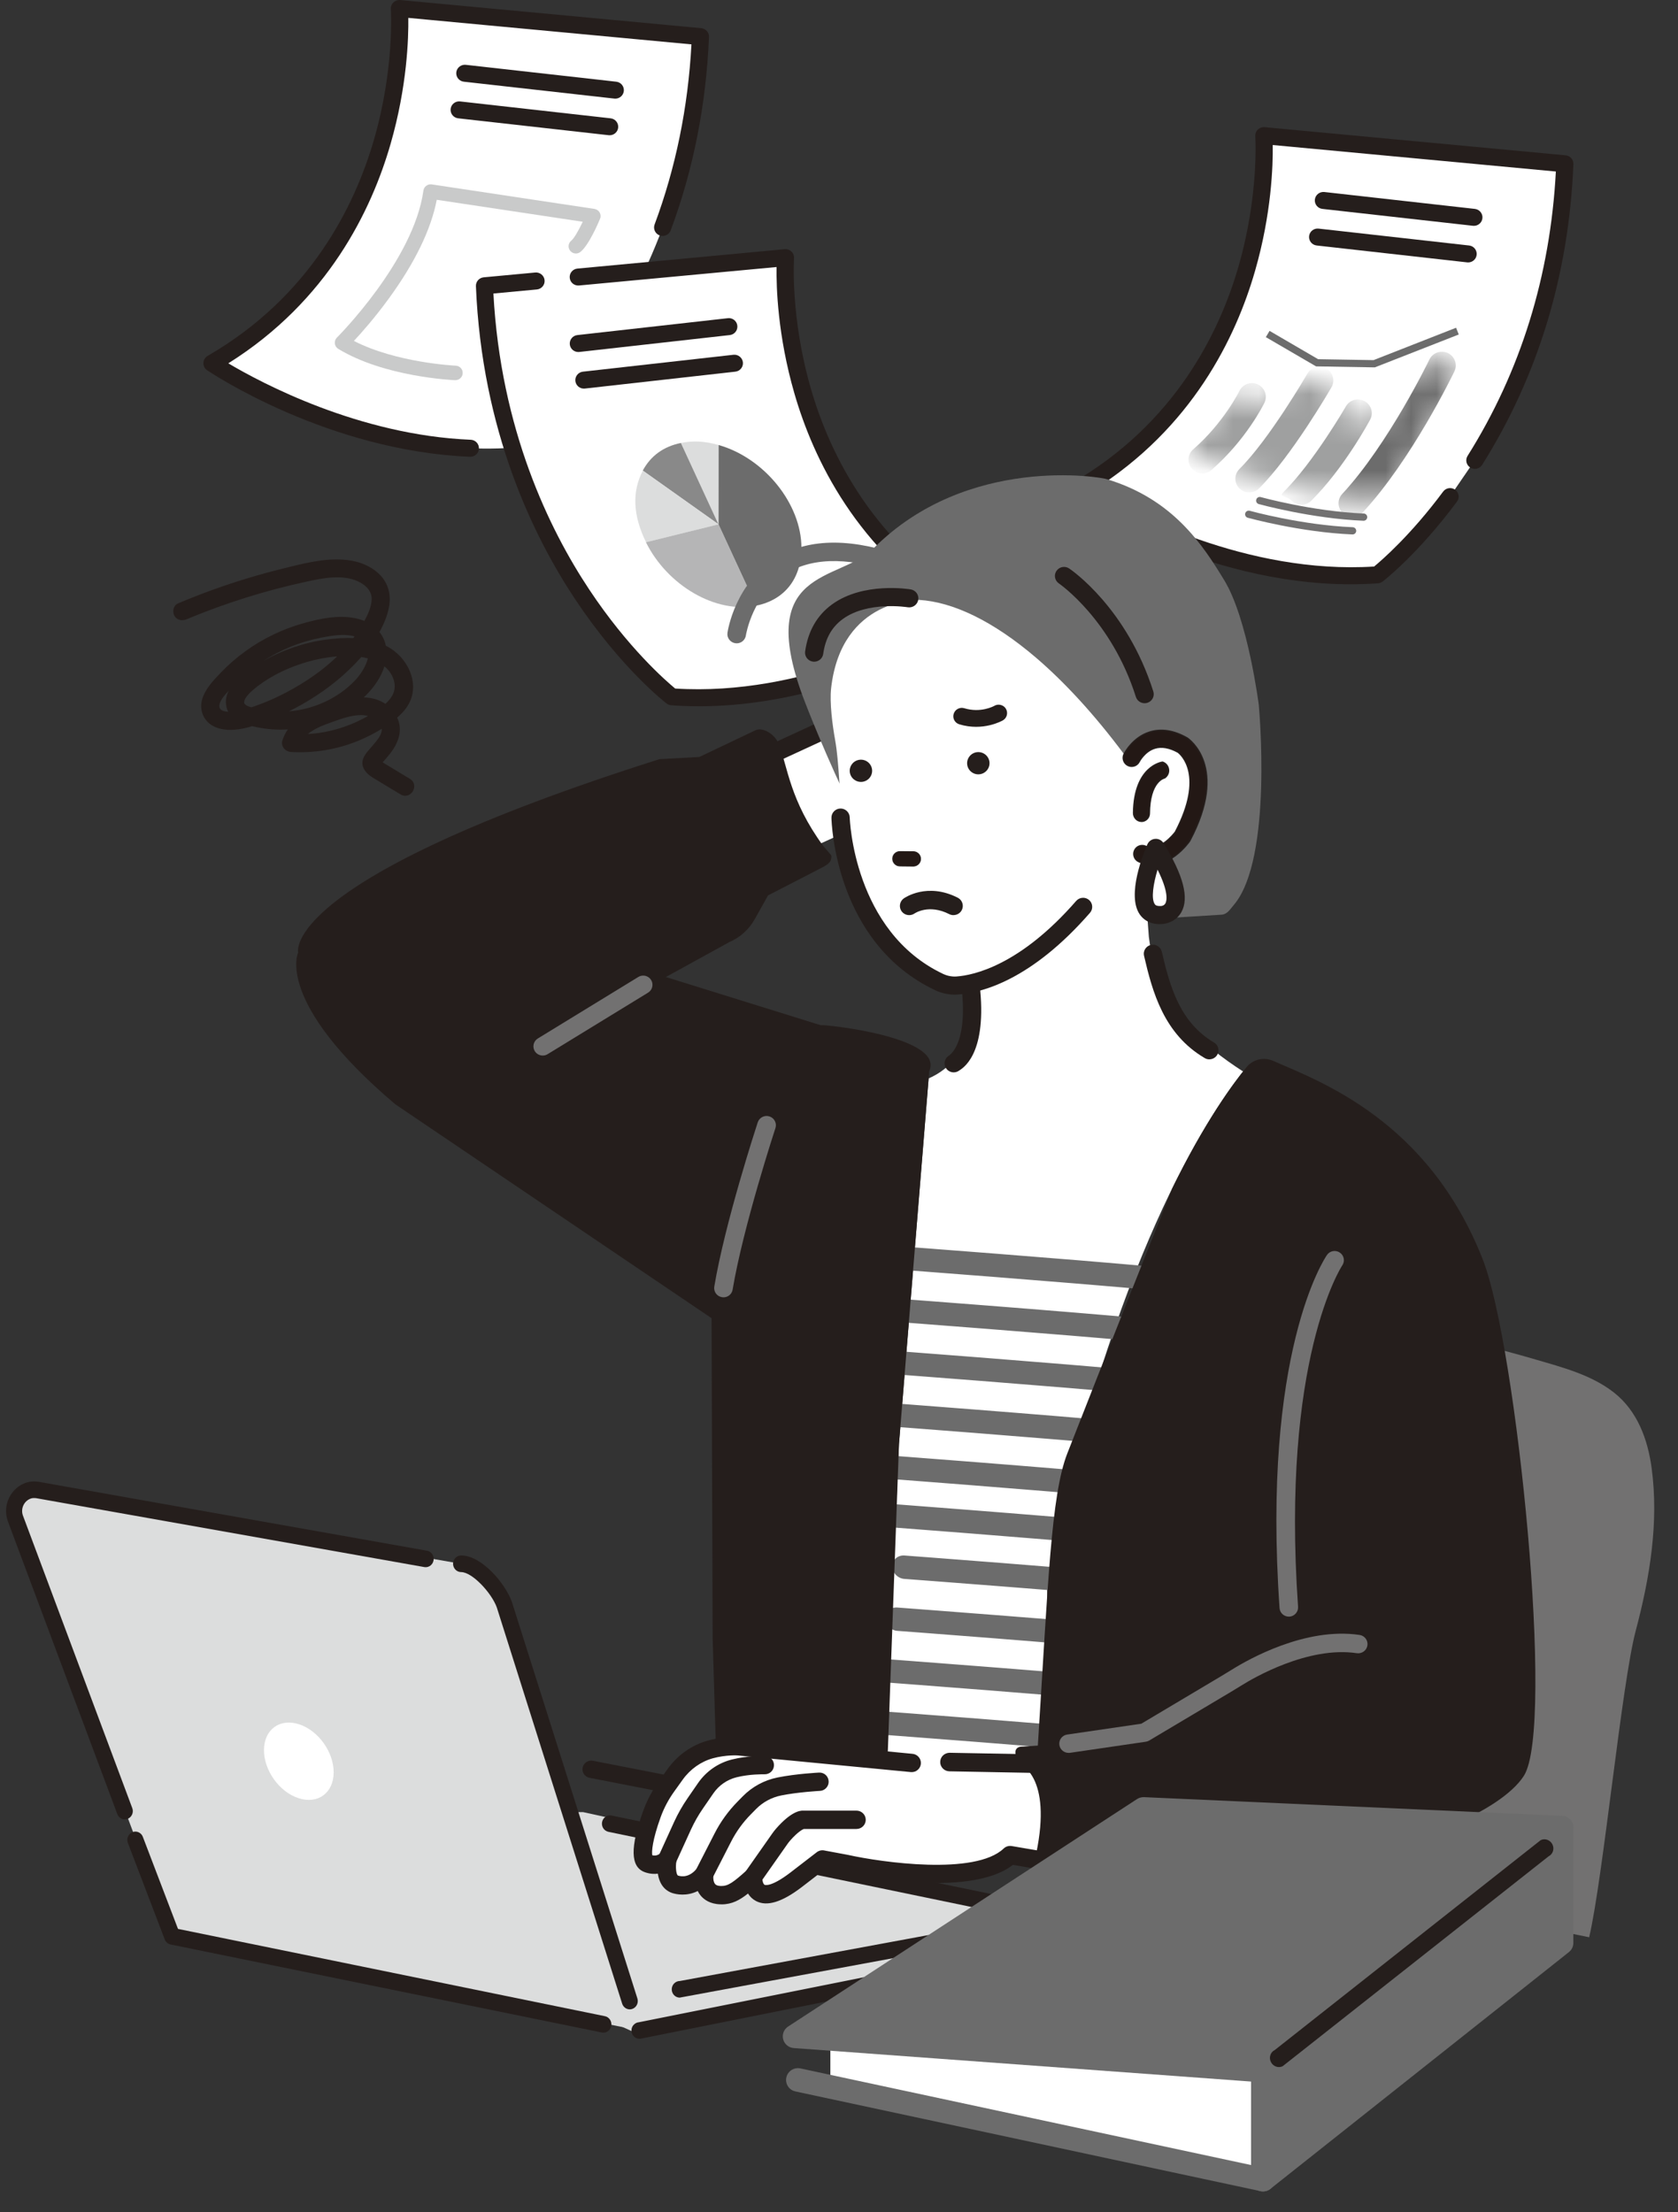 <svg width="66" height="87" viewBox="0 0 66 87" fill="none" xmlns="http://www.w3.org/2000/svg">
<rect x="0" y="0" width="66" height="87" fill="#333333" stroke="none"/>
<path d="M33.865 27.696L29.158 29.857L29.145 33.061L30.481 33.983L35.783 31.584L33.865 27.696Z" fill="white"/>
<path d="M27.854 31.169C27.716 31.169 27.585 31.091 27.523 30.959C27.437 30.778 27.517 30.562 27.7 30.478L32.757 28.144C32.939 28.059 33.157 28.138 33.243 28.32C33.328 28.501 33.249 28.717 33.065 28.802L28.009 31.135C27.959 31.159 27.907 31.169 27.855 31.169H27.854Z" fill="#251E1C"/>
<path d="M49.61 57.055C49.8 55.719 50.04 54.39 50.329 53.073C50.382 52.827 50.478 52.614 50.727 52.532C50.796 52.51 50.873 52.502 50.94 52.472C50.984 52.451 51.068 52.356 51.13 52.3C51.467 51.999 51.945 51.821 52.388 51.804C52.57 51.797 52.773 51.826 52.929 51.929C55.452 52.235 57.95 52.745 60.394 53.462C61.454 53.773 62.604 54.068 63.494 54.773C64.398 55.491 64.808 56.59 64.962 57.726C65.253 59.877 64.889 62.05 64.339 64.123C63.781 66.228 63.056 73.833 62.506 76.184L49.451 73.508L49.173 68.238C49.163 65.546 49.233 59.718 49.611 57.055H49.61Z" fill="#727171"/>
<path d="M40.514 76.779L24.837 79.872L11.16 73.58L12.505 71.262H22.932L41.187 75.272V76.779H40.514Z" fill="#DCDDDD"/>
<path d="M19.839 63.102L25.149 79.85L6.773 76.146L0.603 59.702C0.442 59.235 0.704 58.747 1.134 58.614C1.24 58.581 1.354 58.578 1.464 58.593L18.137 61.498C18.775 61.493 19.616 62.484 19.838 63.103L19.839 63.102Z" fill="#DCDDDD"/>
<path d="M0.362 58.894C0.502 58.608 0.751 58.392 1.045 58.301C1.188 58.257 1.343 58.247 1.507 58.27L16.785 60.981C16.868 60.992 16.942 61.037 16.993 61.106C17.045 61.176 17.066 61.262 17.055 61.348C17.044 61.435 17 61.512 16.933 61.565C16.866 61.617 16.784 61.639 16.701 61.628L1.424 58.917C1.347 58.907 1.28 58.91 1.225 58.927C1.096 58.967 0.986 59.062 0.924 59.189C0.863 59.314 0.854 59.456 0.897 59.587L5.201 71.1C5.233 71.18 5.232 71.269 5.199 71.349C5.166 71.429 5.105 71.491 5.027 71.524C4.989 71.54 4.95 71.549 4.909 71.549C4.78 71.549 4.665 71.469 4.616 71.344L0.31 59.827L0.305 59.813C0.2 59.508 0.219 59.182 0.361 58.895L0.362 58.894Z" fill="#251E1C"/>
<path d="M5.035 72.224C5.069 72.144 5.13 72.082 5.209 72.05C5.287 72.019 5.373 72.02 5.45 72.055C5.528 72.089 5.588 72.153 5.618 72.234L7.001 75.855L23.785 79.286C23.956 79.316 24.072 79.485 24.044 79.662C24.018 79.82 23.888 79.935 23.733 79.935C23.715 79.935 23.698 79.934 23.68 79.931L6.721 76.47C6.612 76.452 6.519 76.374 6.479 76.268L5.03 72.475C4.999 72.394 5 72.305 5.034 72.225L5.035 72.224Z" fill="#251E1C"/>
<path d="M17.911 61.268C17.97 61.205 18.049 61.172 18.14 61.17C18.945 61.17 19.872 62.265 20.134 62.997L25.069 78.587C25.125 78.757 25.037 78.943 24.872 79.001C24.839 79.013 24.805 79.019 24.77 79.019C24.635 79.019 24.515 78.93 24.472 78.798L19.54 63.212C19.332 62.639 18.574 61.823 18.136 61.823C17.964 61.823 17.822 61.678 17.82 61.499C17.82 61.412 17.851 61.33 17.911 61.268Z" fill="#251E1C"/>
<path d="M10.383 68.81C10.374 69.612 10.979 70.464 11.737 70.713C12.495 70.963 13.115 70.516 13.124 69.714C13.133 68.912 12.528 68.06 11.77 67.81C11.012 67.56 10.392 68.007 10.383 68.81Z" fill="white"/>
<path d="M26.517 77.999C26.577 77.938 26.656 77.904 26.741 77.904L38.138 75.798C38.223 75.798 38.301 75.832 38.36 75.893C38.42 75.955 38.452 76.037 38.451 76.124C38.451 76.211 38.417 76.293 38.357 76.355C38.297 76.417 38.218 76.451 38.133 76.451L26.736 78.557H26.721C26.552 78.548 26.421 78.405 26.422 78.23C26.422 78.143 26.456 78.061 26.516 77.998L26.517 77.999Z" fill="#251E1C"/>
<path d="M24.918 79.635C24.974 79.569 25.051 79.531 25.134 79.525L40.497 76.453C40.504 76.453 40.511 76.453 40.517 76.453L40.874 76.338V75.544L23.933 72.038C23.851 72.021 23.778 71.973 23.731 71.902C23.683 71.83 23.666 71.743 23.681 71.657C23.697 71.571 23.744 71.496 23.813 71.447C23.883 71.398 23.967 71.38 24.05 71.396L41.248 74.951C41.397 74.98 41.505 75.115 41.505 75.273V76.664C41.505 76.844 41.363 76.99 41.189 76.99L40.527 77.106L25.173 80.177C25.165 80.177 25.159 80.177 25.152 80.177C24.986 80.177 24.848 80.042 24.837 79.87C24.832 79.783 24.86 79.699 24.916 79.634L24.918 79.635Z" fill="#251E1C"/>
<path d="M49.703 5.336C49.703 5.336 50.373 14.635 42.332 19.285C42.332 19.285 47.917 23.049 54.171 22.606C54.171 22.606 55.5 21.587 57.03 19.529L58.005 18.105C59.688 15.428 61.333 11.549 61.542 6.442L49.703 5.335V5.336Z" fill="white"/>
<path d="M53.127 22.977C47.287 22.977 42.367 19.709 42.148 19.561C42.052 19.497 41.996 19.389 42 19.273C42.004 19.159 42.067 19.054 42.167 18.996C46.216 16.655 47.959 13.082 48.708 10.497C49.525 7.678 49.375 5.382 49.373 5.359C49.365 5.26 49.402 5.164 49.474 5.096C49.545 5.027 49.643 4.992 49.741 5.001L61.58 6.108C61.759 6.125 61.893 6.277 61.886 6.455C61.707 10.799 60.5 14.778 58.296 18.282C58.197 18.438 57.989 18.486 57.832 18.389C57.674 18.292 57.625 18.085 57.723 17.929C59.81 14.61 60.977 10.848 61.196 6.745L50.06 5.703C50.071 6.495 50.016 8.395 49.363 10.658C48.612 13.266 46.894 16.833 42.981 19.288C44.411 20.137 49.03 22.596 54.048 22.279C54.348 22.031 55.49 21.044 56.764 19.33C56.875 19.182 57.085 19.15 57.236 19.26C57.386 19.369 57.418 19.579 57.307 19.727C55.766 21.798 54.439 22.826 54.383 22.869C54.331 22.909 54.268 22.933 54.201 22.939C53.84 22.964 53.481 22.977 53.127 22.977V22.977Z" fill="#251E1C"/>
<path d="M15.711 0.335C15.711 0.335 16.381 9.634 8.34 14.284C8.34 14.284 13.925 18.048 20.179 17.605C20.179 17.605 27.103 12.291 27.55 1.442L15.711 0.335Z" fill="white"/>
<path d="M18.502 17.963C18.502 17.963 18.492 17.963 18.487 17.963C12.913 17.733 8.34 14.69 8.148 14.562C8.052 14.497 7.996 14.389 8 14.273C8.004 14.159 8.067 14.054 8.167 13.996C12.216 11.655 13.959 8.083 14.708 5.497C15.525 2.678 15.373 0.382 15.373 0.359C15.365 0.26 15.402 0.164 15.474 0.096C15.545 0.027 15.642 -0.008 15.741 0.001L27.58 1.108C27.759 1.125 27.893 1.277 27.886 1.455C27.776 4.114 27.27 6.673 26.38 9.061C26.315 9.233 26.121 9.322 25.946 9.258C25.772 9.194 25.682 9.001 25.747 8.828C26.577 6.601 27.064 4.22 27.196 1.745L16.06 0.703C16.071 1.495 16.015 3.395 15.363 5.658C14.612 8.266 12.896 11.833 8.98 14.288C10.264 15.051 14.117 17.112 18.515 17.294C18.701 17.301 18.846 17.458 18.838 17.642C18.831 17.822 18.681 17.962 18.502 17.962V17.963Z" fill="#251E1C"/>
<path d="M30.898 10.133L19.059 11.24C19.506 22.089 26.43 27.403 26.43 27.403C32.684 27.846 38.269 24.082 38.269 24.082C30.228 19.432 30.898 10.133 30.898 10.133Z" fill="white"/>
<path d="M27.477 27.774C27.122 27.774 26.764 27.762 26.404 27.736C26.338 27.731 26.274 27.708 26.221 27.667C26.149 27.612 24.425 26.273 22.628 23.574C20.973 21.089 18.953 16.934 18.719 11.253C18.712 11.075 18.846 10.924 19.024 10.906L21.053 10.717C21.237 10.7 21.402 10.835 21.42 11.019C21.438 11.203 21.301 11.366 21.116 11.383L19.407 11.543C19.694 16.894 21.605 20.818 23.174 23.181C24.7 25.482 26.204 26.786 26.556 27.077C31.573 27.394 36.193 24.934 37.623 24.086C33.708 21.631 31.992 18.064 31.241 15.456C30.588 13.193 30.532 11.294 30.544 10.501L22.776 11.227C22.589 11.244 22.426 11.11 22.409 10.926C22.391 10.742 22.527 10.579 22.713 10.562L30.864 9.799C30.963 9.79 31.06 9.825 31.131 9.893C31.202 9.962 31.238 10.058 31.232 10.156C31.23 10.179 31.079 12.475 31.897 15.295C32.646 17.88 34.388 21.453 38.437 23.794C38.537 23.852 38.6 23.956 38.605 24.071C38.609 24.186 38.553 24.294 38.457 24.359C38.238 24.507 33.318 27.775 27.477 27.775V27.774Z" fill="#251E1C"/>
<path d="M57.971 8.881C57.959 8.881 57.946 8.881 57.933 8.879L52.014 8.215C51.83 8.195 51.696 8.029 51.717 7.846C51.738 7.663 51.906 7.531 52.091 7.551L58.01 8.215C58.194 8.236 58.328 8.402 58.307 8.585C58.287 8.756 58.142 8.881 57.972 8.881H57.971Z" fill="#251E1C"/>
<path d="M57.745 10.32C57.733 10.32 57.719 10.32 57.707 10.318L51.788 9.654C51.603 9.633 51.47 9.468 51.49 9.284C51.511 9.101 51.679 8.969 51.864 8.99L57.783 9.654C57.968 9.674 58.101 9.84 58.08 10.023C58.061 10.194 57.915 10.32 57.746 10.32H57.745Z" fill="#251E1C"/>
<path d="M24.202 3.879C24.19 3.879 24.176 3.879 24.164 3.877L18.245 3.213C18.06 3.193 17.927 3.027 17.947 2.844C17.968 2.661 18.136 2.529 18.32 2.549L24.239 3.213C24.424 3.234 24.557 3.399 24.536 3.582C24.517 3.753 24.371 3.879 24.202 3.879Z" fill="#251E1C"/>
<path d="M23.979 5.319C23.967 5.319 23.953 5.319 23.941 5.317L18.022 4.653C17.837 4.632 17.704 4.466 17.725 4.283C17.745 4.1 17.914 3.968 18.097 3.989L24.017 4.653C24.201 4.673 24.334 4.839 24.314 5.022C24.294 5.193 24.149 5.319 23.979 5.319Z" fill="#251E1C"/>
<path d="M22.747 13.843C22.577 13.843 22.431 13.717 22.412 13.546C22.392 13.363 22.525 13.197 22.709 13.177L28.629 12.513C28.813 12.491 28.981 12.624 29.001 12.807C29.022 12.991 28.889 13.156 28.704 13.177L22.785 13.841C22.773 13.842 22.759 13.843 22.747 13.843Z" fill="#251E1C"/>
<path d="M22.965 15.282C22.796 15.282 22.651 15.156 22.631 14.986C22.61 14.803 22.744 14.637 22.928 14.616L28.847 13.952C29.032 13.931 29.199 14.064 29.22 14.247C29.241 14.43 29.107 14.596 28.923 14.616L23.004 15.28C22.991 15.281 22.978 15.282 22.965 15.282Z" fill="#251E1C"/>
<mask id="mask0_15040_20993" style="mask-type:luminance" maskUnits="userSpaceOnUse" x="46" y="14" width="12" height="6">
<path d="M46.545 17.629C46.545 17.629 50.209 19.751 54.778 19.6L57.633 14.543L55.73 14.165L54.245 16.581L52.455 16.166L52.759 15.26L50.931 14.807L49.736 15.838L48.418 15.486L46.543 17.628L46.545 17.629Z" fill="white"/>
</mask>
<g mask="url(#mask0_15040_20993)">
<path d="M47.292 18.615C47.14 18.615 46.989 18.552 46.881 18.431C46.683 18.206 46.706 17.865 46.933 17.669C48.126 16.633 48.744 15.384 48.75 15.372C48.881 15.104 49.206 14.99 49.478 15.12C49.749 15.25 49.863 15.571 49.733 15.84C49.704 15.9 49.018 17.296 47.651 18.482C47.548 18.572 47.42 18.616 47.292 18.616V18.615Z" fill="#9FA0A0"/>
<path d="M49.135 19.367C48.996 19.367 48.857 19.313 48.749 19.208C48.537 18.997 48.537 18.655 48.749 18.444C49.929 17.274 51.408 14.719 51.423 14.693C51.573 14.434 51.907 14.345 52.168 14.492C52.429 14.64 52.52 14.97 52.371 15.229C52.308 15.339 50.803 17.937 49.521 19.208C49.415 19.313 49.276 19.367 49.135 19.367Z" fill="#9FA0A0"/>
<path d="M51.19 19.85C51.051 19.85 50.912 19.796 50.804 19.691C50.592 19.48 50.276 19.557 50.489 19.345C51.659 18.185 52.919 16.014 52.928 15.996C53.07 15.732 53.399 15.632 53.665 15.772C53.932 15.912 54.033 16.238 53.892 16.502C53.851 16.58 52.864 18.413 51.576 19.691C51.47 19.796 51.331 19.85 51.19 19.85Z" fill="#9FA0A0"/>
<path d="M53.194 20.333C53.062 20.333 52.93 20.285 52.824 20.189C52.602 19.987 52.589 19.645 52.792 19.426C54.611 17.469 56.206 14.172 56.221 14.139C56.35 13.87 56.676 13.755 56.948 13.883C57.219 14.011 57.335 14.334 57.206 14.604C57.138 14.745 55.523 18.083 53.594 20.159C53.487 20.274 53.34 20.333 53.193 20.333H53.194Z" fill="#6C6C6C"/>
</g>
<path d="M28.258 20.62L26.781 17.421C27.258 17.323 27.727 17.348 28.261 17.499L28.258 20.62Z" fill="#DCDDDD"/>
<path d="M28.258 20.619L25.281 18.507C25.593 17.926 26.099 17.559 26.781 17.42L28.258 20.619Z" fill="#898989"/>
<path d="M28.264 20.62L25.411 21.324C24.893 20.281 24.851 19.32 25.287 18.507L28.264 20.62Z" fill="#DCDDDD"/>
<path d="M28.259 20.619L25.406 21.324C26.259 23.04 28.167 24.139 29.737 23.818L28.26 20.619H28.259Z" fill="#B5B5B6"/>
<path d="M28.265 17.5L28.262 20.62L29.739 23.819C30.866 23.589 31.52 22.753 31.522 21.544C31.524 19.821 30.066 18.01 28.265 17.501V17.5Z" fill="#6C6C6C"/>
<path d="M17.909 14.951C17.909 14.951 17.901 14.951 17.897 14.951C17.785 14.946 15.117 14.822 13.305 13.72C13.23 13.674 13.18 13.597 13.17 13.51C13.16 13.423 13.19 13.338 13.252 13.275C13.283 13.245 16.273 10.251 16.654 7.495C16.665 7.419 16.705 7.351 16.767 7.306C16.829 7.26 16.906 7.24 16.983 7.252L23.378 8.215C23.466 8.228 23.543 8.281 23.586 8.356C23.629 8.432 23.636 8.524 23.601 8.605C23.53 8.777 23.157 9.648 22.83 9.907C22.707 10.005 22.526 9.986 22.427 9.862C22.328 9.739 22.347 9.56 22.472 9.462C22.578 9.378 22.761 9.058 22.921 8.721L17.179 7.857C16.953 9.029 16.316 10.339 15.283 11.754C14.738 12.501 14.219 13.087 13.92 13.407C15.598 14.271 17.9 14.379 17.925 14.38C18.084 14.387 18.207 14.519 18.199 14.677C18.193 14.83 18.065 14.95 17.913 14.95L17.909 14.951Z" fill="#C9CACA"/>
<path d="M53.633 20.479C53.633 20.479 53.629 20.479 53.627 20.479C51.578 20.394 49.532 19.828 49.511 19.823C49.434 19.802 49.39 19.723 49.412 19.647C49.433 19.571 49.513 19.527 49.589 19.549C49.61 19.554 51.625 20.111 53.639 20.194C53.719 20.197 53.781 20.264 53.776 20.343C53.773 20.419 53.709 20.479 53.633 20.479Z" fill="#727171"/>
<path d="M53.199 21.017C53.199 21.017 53.195 21.017 53.193 21.017C51.145 20.932 49.098 20.366 49.077 20.361C49.001 20.34 48.956 20.261 48.978 20.185C49 20.11 49.079 20.066 49.156 20.087C49.176 20.092 51.191 20.65 53.206 20.733C53.285 20.736 53.347 20.802 53.343 20.881C53.34 20.958 53.276 21.017 53.199 21.017Z" fill="#727171"/>
<path d="M54.076 14.447L51.764 14.408L49.789 13.258L49.935 13.012L51.844 14.125L54.024 14.162L57.271 12.889L57.377 13.154L54.076 14.447Z" fill="#6C6C6C"/>
<path d="M7.306 24.273C8.841 23.631 10.439 23.133 12.067 22.783C12.724 22.642 13.492 22.491 14.127 22.791C14.436 22.937 14.7 23.186 14.702 23.545C14.704 23.904 14.518 24.26 14.345 24.565C13.624 25.84 12.345 26.793 11.044 27.433C10.707 27.598 10.36 27.741 10.005 27.863C9.715 27.962 9.416 28.071 9.105 28.077C8.921 28.081 8.616 28.065 8.55 27.851C8.456 27.544 8.877 27.162 9.064 26.96C9.996 25.951 11.249 25.256 12.603 24.991C13.136 24.887 13.966 24.742 14.388 25.189C14.846 25.674 14.392 26.432 14.022 26.82C13.137 27.748 11.78 28.206 10.506 28.035C10.346 28.014 10.187 27.981 10.032 27.94C9.893 27.903 9.696 27.869 9.585 27.768C9.36 27.561 9.733 27.201 9.887 27.07C10.443 26.597 11.13 26.245 11.824 26.018C12.508 25.795 13.243 25.675 13.964 25.722C14.611 25.765 15.328 26.02 15.557 26.68C15.807 27.403 15.135 27.858 14.588 28.186C13.963 28.56 13.262 28.808 12.539 28.909C12.179 28.959 11.813 28.967 11.45 28.946C11.538 29.059 11.625 29.173 11.712 29.286C11.882 28.743 12.5 28.497 12.993 28.324C13.573 28.119 14.383 27.803 14.906 28.297C15.467 28.828 14.676 29.323 14.416 29.754C14.216 30.086 14.441 30.343 14.722 30.514C15.081 30.733 15.441 30.949 15.802 31.167C16.101 31.348 16.374 30.882 16.076 30.702C15.784 30.525 15.491 30.349 15.199 30.172C15.12 30.124 15.041 30.077 14.963 30.029C14.937 30.013 14.906 29.997 14.881 29.979C14.902 29.995 14.858 30.048 14.899 30.01C15.004 29.909 15.099 29.792 15.193 29.682C15.554 29.26 15.808 28.721 15.506 28.191C14.859 27.051 13.285 27.589 12.356 27.999C11.835 28.229 11.364 28.583 11.189 29.143C11.134 29.319 11.281 29.474 11.451 29.484C12.33 29.536 13.22 29.391 14.035 29.059C14.447 28.89 14.842 28.684 15.206 28.427C15.541 28.19 15.883 27.922 16.05 27.537C16.363 26.82 15.965 25.998 15.343 25.589C14.615 25.108 13.649 25.123 12.816 25.238C11.955 25.357 11.118 25.646 10.369 26.083C9.803 26.413 8.723 27.072 9.02 27.877C9.164 28.267 9.608 28.391 9.976 28.48C10.361 28.572 10.763 28.614 11.158 28.604C11.932 28.582 12.702 28.373 13.377 27.994C14.046 27.62 14.681 27.061 14.976 26.344C15.123 25.987 15.178 25.578 15.033 25.211C14.886 24.844 14.583 24.596 14.212 24.467C13.492 24.215 12.608 24.403 11.899 24.608C11.118 24.833 10.372 25.194 9.715 25.67C9.377 25.915 9.059 26.185 8.769 26.486C8.48 26.786 8.128 27.143 8.024 27.557C7.935 27.914 8.081 28.286 8.407 28.467C8.701 28.631 9.059 28.637 9.384 28.591C9.782 28.534 10.174 28.384 10.545 28.238C10.97 28.07 11.385 27.877 11.784 27.654C12.552 27.223 13.277 26.687 13.889 26.054C14.456 25.468 15.04 24.705 15.206 23.892C15.295 23.459 15.216 23.038 14.915 22.703C14.637 22.395 14.223 22.207 13.819 22.135C12.94 21.98 12.026 22.227 11.176 22.435C10.231 22.666 9.299 22.947 8.385 23.279C7.93 23.444 7.48 23.622 7.034 23.809C6.898 23.866 6.871 24.063 6.937 24.177C7.017 24.316 7.174 24.33 7.308 24.273H7.306Z" fill="#251E1C"/>
<path d="M15.94 31.296C15.881 31.296 15.819 31.279 15.758 31.242L15.386 31.018C15.15 30.876 14.914 30.733 14.677 30.59C14.271 30.342 14.152 30.03 14.343 29.713C14.413 29.596 14.515 29.481 14.624 29.358C14.861 29.089 15.032 28.872 15.014 28.661C14.726 28.841 14.409 29.003 14.068 29.141C13.247 29.476 12.341 29.624 11.447 29.572C11.328 29.565 11.219 29.504 11.153 29.409C11.092 29.323 11.076 29.22 11.107 29.12C11.156 28.964 11.227 28.82 11.322 28.685C11.269 28.688 11.216 28.69 11.162 28.692C10.757 28.702 10.352 28.661 9.957 28.566C9.945 28.563 9.934 28.56 9.921 28.557C9.751 28.609 9.576 28.652 9.399 28.677C8.979 28.736 8.632 28.691 8.367 28.543C8.012 28.344 7.842 27.94 7.942 27.537C8.048 27.113 8.4 26.747 8.683 26.454L8.709 26.427C8.987 26.137 9.309 25.859 9.666 25.6C10.322 25.125 11.087 24.753 11.877 24.525C12.582 24.322 13.488 24.122 14.243 24.386C14.273 24.396 14.302 24.407 14.331 24.419C14.48 24.147 14.62 23.841 14.618 23.545C14.616 23.171 14.288 22.96 14.092 22.868C13.463 22.571 12.669 22.742 12.089 22.866C10.46 23.216 8.863 23.716 7.343 24.352C7.148 24.434 6.955 24.38 6.862 24.219C6.812 24.131 6.802 24.014 6.837 23.912C6.866 23.826 6.925 23.761 7.002 23.729C7.489 23.526 7.931 23.352 8.357 23.198C9.271 22.868 10.213 22.583 11.157 22.352L11.305 22.315C12.133 22.112 12.99 21.901 13.836 22.05C14.297 22.132 14.715 22.349 14.982 22.646C15.285 22.983 15.393 23.42 15.293 23.909C15.23 24.214 15.108 24.53 14.925 24.854C15.003 24.952 15.066 25.061 15.114 25.181C15.141 25.25 15.162 25.32 15.177 25.394C15.252 25.432 15.323 25.474 15.393 25.519C16.009 25.925 16.476 26.782 16.131 27.573C16.017 27.835 15.827 28.044 15.621 28.221C15.84 28.681 15.718 29.204 15.26 29.738L15.211 29.796C15.159 29.857 15.106 29.92 15.05 29.98L16.123 30.629C16.321 30.748 16.331 30.966 16.236 31.12C16.174 31.22 16.064 31.294 15.941 31.294L15.94 31.296ZM15.175 28.557C15.267 28.892 14.989 29.206 14.755 29.471C14.651 29.587 14.554 29.697 14.492 29.8C14.441 29.886 14.284 30.147 14.769 30.442C15.004 30.586 15.241 30.728 15.477 30.871L15.849 31.095C15.956 31.16 16.045 31.102 16.087 31.032C16.124 30.971 16.154 30.851 16.032 30.777L14.918 30.104C14.891 30.116 14.864 30.114 14.838 30.099C14.807 30.08 14.793 30.038 14.799 30.003C14.792 29.977 14.797 29.948 14.815 29.927C14.834 29.902 14.865 29.891 14.893 29.895C14.958 29.827 15.019 29.756 15.077 29.686L15.127 29.627C15.529 29.158 15.647 28.724 15.481 28.335C15.407 28.392 15.332 28.448 15.257 28.499C15.229 28.518 15.203 28.538 15.174 28.556L15.175 28.557ZM11.366 28.947C11.329 29.018 11.298 29.094 11.274 29.171C11.255 29.233 11.275 29.282 11.296 29.312C11.331 29.363 11.394 29.397 11.458 29.401C12.326 29.452 13.207 29.307 14.003 28.983C14.348 28.843 14.668 28.678 14.957 28.495C14.93 28.451 14.894 28.408 14.848 28.363C14.794 28.311 14.737 28.271 14.677 28.237C14.663 28.245 14.649 28.253 14.636 28.261C14.004 28.64 13.284 28.894 12.554 28.996C12.358 29.023 12.152 29.039 11.939 29.044C11.878 29.125 11.83 29.214 11.799 29.314C11.789 29.345 11.763 29.367 11.731 29.373C11.699 29.38 11.666 29.366 11.646 29.341L11.384 29C11.371 28.985 11.366 28.965 11.366 28.947ZM11.635 29.042L11.69 29.116C11.702 29.091 11.715 29.067 11.729 29.044C11.698 29.044 11.666 29.043 11.634 29.042H11.635ZM11.557 28.666C11.499 28.733 11.449 28.803 11.405 28.876C11.421 28.866 11.438 28.861 11.458 28.862C11.592 28.87 11.722 28.873 11.854 28.872C11.978 28.731 12.136 28.618 12.311 28.523C12.064 28.59 11.812 28.637 11.558 28.664L11.557 28.666ZM14.19 28.122C13.831 28.122 13.439 28.261 13.096 28.383L13.024 28.409C12.7 28.523 12.357 28.658 12.109 28.866C12.253 28.859 12.393 28.846 12.528 28.826C13.209 28.731 13.879 28.5 14.474 28.156C14.383 28.133 14.287 28.121 14.189 28.121L14.19 28.122ZM13.427 24.434C12.911 24.434 12.376 24.563 11.925 24.693C11.154 24.915 10.407 25.278 9.768 25.742C9.419 25.994 9.105 26.265 8.833 26.548L8.808 26.574C8.525 26.868 8.205 27.201 8.11 27.58C8.028 27.907 8.166 28.235 8.452 28.394C8.683 28.523 8.993 28.562 9.374 28.508C9.449 28.498 9.524 28.483 9.598 28.466C9.42 28.404 9.235 28.311 9.1 28.166C8.744 28.173 8.53 28.075 8.47 27.879C8.373 27.562 8.707 27.214 8.927 26.984C8.955 26.955 8.981 26.928 9.003 26.904C9.944 25.886 11.218 25.178 12.588 24.909C12.959 24.836 13.572 24.716 14.051 24.88C14.119 24.781 14.183 24.678 14.245 24.572C14.224 24.564 14.204 24.557 14.185 24.55C13.947 24.467 13.69 24.433 13.427 24.433V24.434ZM10.239 28.451C10.542 28.506 10.851 28.529 11.158 28.521C11.262 28.518 11.367 28.512 11.47 28.502C11.64 28.32 11.857 28.158 12.122 28.02C11.747 28.117 11.356 28.164 10.968 28.158C10.841 28.214 10.711 28.267 10.58 28.32C10.473 28.362 10.359 28.407 10.239 28.451ZM13.788 27.635C13.385 27.7 12.92 27.848 12.393 28.081C12.142 28.192 11.931 28.321 11.759 28.466C12.314 28.379 12.849 28.195 13.336 27.923C13.496 27.834 13.647 27.738 13.788 27.635ZM14.841 28.137C14.885 28.166 14.927 28.2 14.967 28.239C15.024 28.292 15.068 28.346 15.102 28.398C15.121 28.386 15.14 28.373 15.157 28.361C15.237 28.304 15.318 28.245 15.399 28.182C15.332 28.075 15.254 27.983 15.165 27.906C15.058 27.993 14.946 28.069 14.841 28.137ZM9.336 28.146C9.494 28.258 9.703 28.326 9.916 28.379C10.131 28.311 10.336 28.231 10.517 28.159C10.54 28.15 10.561 28.142 10.583 28.133C10.554 28.129 10.526 28.125 10.497 28.122C10.342 28.102 10.179 28.069 10.012 28.025L9.942 28.008C9.926 28.004 9.911 28 9.894 27.995C9.713 28.057 9.527 28.115 9.336 28.145V28.146ZM14.114 27.601C13.906 27.771 13.675 27.93 13.421 28.072C13.394 28.087 13.367 28.102 13.34 28.117C13.768 27.978 14.257 27.867 14.667 28.041C14.789 27.966 14.909 27.885 15.02 27.8C14.78 27.651 14.478 27.585 14.114 27.602V27.601ZM15.299 27.791C15.386 27.871 15.465 27.964 15.534 28.07C15.714 27.912 15.876 27.728 15.973 27.506C16.28 26.802 15.854 26.031 15.297 25.664C15.267 25.643 15.236 25.624 15.204 25.605C15.21 25.741 15.198 25.881 15.168 26.024C15.372 26.172 15.545 26.376 15.642 26.656C15.809 27.138 15.596 27.51 15.299 27.791ZM8.997 27.162C8.816 27.352 8.575 27.629 8.636 27.829C8.665 27.925 8.78 27.979 8.976 27.991C8.963 27.965 8.95 27.938 8.94 27.909C8.841 27.641 8.88 27.39 8.997 27.162ZM13.7 25.262C13.432 25.262 13.143 25.283 12.83 25.326C11.986 25.443 11.151 25.731 10.415 26.16C9.674 26.593 8.855 27.175 9.104 27.849C9.122 27.9 9.148 27.947 9.178 27.989C9.329 27.978 9.479 27.943 9.626 27.899C9.591 27.88 9.558 27.857 9.529 27.832C9.463 27.771 9.429 27.694 9.431 27.607C9.435 27.377 9.685 27.132 9.834 27.006C10.366 26.553 11.047 26.183 11.801 25.937C12.36 25.755 12.91 25.652 13.442 25.631C13.554 25.513 13.664 25.39 13.768 25.262C13.745 25.262 13.723 25.262 13.7 25.262ZM10.193 27.892C10.305 27.918 10.415 27.938 10.52 27.952C10.657 27.971 10.796 27.982 10.933 27.985C11.216 27.86 11.486 27.724 11.743 27.58C12.547 27.129 13.249 26.596 13.828 25.996C13.887 25.935 13.944 25.874 14 25.813C13.987 25.812 13.973 25.811 13.961 25.81C13.814 25.801 13.667 25.798 13.517 25.802C12.748 26.59 11.826 27.148 11.085 27.512C10.796 27.655 10.496 27.782 10.193 27.892ZM14.211 25.838C14.129 25.93 14.043 26.022 13.954 26.115C13.362 26.727 12.648 27.27 11.829 27.729C11.678 27.813 11.523 27.895 11.364 27.973C12.346 27.895 13.292 27.463 13.961 26.762C14.147 26.567 14.39 26.229 14.469 25.891C14.378 25.867 14.29 25.849 14.21 25.837L14.211 25.838ZM13.259 25.814C12.802 25.849 12.332 25.945 11.853 26.101C11.121 26.34 10.461 26.698 9.945 27.137C9.782 27.276 9.607 27.474 9.603 27.611C9.603 27.649 9.616 27.679 9.646 27.706C9.701 27.757 9.795 27.79 9.887 27.815C9.903 27.81 9.917 27.805 9.933 27.8L9.979 27.785C10.329 27.665 10.675 27.522 11.007 27.358C11.692 27.021 12.536 26.516 13.259 25.815V25.814ZM14.311 27.425C14.646 27.437 14.93 27.523 15.16 27.68C15.444 27.42 15.615 27.108 15.477 26.71C15.403 26.494 15.274 26.33 15.12 26.205C15.101 26.262 15.081 26.321 15.057 26.379C14.904 26.751 14.648 27.106 14.311 27.425ZM14.638 25.943C14.549 26.306 14.299 26.659 14.088 26.88C13.81 27.171 13.487 27.417 13.134 27.614C13.469 27.51 13.772 27.449 14.048 27.43C14.44 27.095 14.733 26.713 14.897 26.312C14.927 26.241 14.951 26.169 14.971 26.098C14.865 26.032 14.752 25.981 14.639 25.942L14.638 25.943ZM13.488 24.97C13.171 24.97 12.848 25.034 12.622 25.078C11.808 25.237 11.029 25.556 10.337 26.006C11.09 25.569 11.943 25.275 12.805 25.155C13.204 25.1 13.568 25.08 13.898 25.093C13.915 25.072 13.93 25.049 13.947 25.027C13.804 24.985 13.646 24.97 13.488 24.97ZM14.667 25.771C14.781 25.81 14.898 25.859 15.01 25.922C15.033 25.778 15.037 25.64 15.02 25.509C14.892 25.451 14.755 25.402 14.608 25.364C14.664 25.494 14.679 25.631 14.667 25.77V25.771ZM14.341 25.685C14.39 25.695 14.441 25.706 14.493 25.72C14.497 25.652 14.492 25.585 14.475 25.52C14.432 25.575 14.387 25.63 14.341 25.685ZM13.68 25.627C13.778 25.627 13.875 25.631 13.972 25.637C14.021 25.64 14.078 25.645 14.141 25.654C14.232 25.547 14.317 25.443 14.396 25.338C14.391 25.331 14.386 25.324 14.381 25.317C14.254 25.294 14.121 25.279 13.981 25.27C13.885 25.394 13.783 25.512 13.68 25.628V25.627ZM14.701 25.212C14.795 25.238 14.886 25.268 14.972 25.303C14.966 25.283 14.959 25.264 14.952 25.245C14.918 25.16 14.876 25.084 14.829 25.016C14.789 25.081 14.746 25.146 14.701 25.212ZM14.478 25.16C14.492 25.163 14.507 25.166 14.521 25.169C14.591 25.07 14.655 24.972 14.712 24.876C14.616 24.777 14.508 24.702 14.402 24.646C14.342 24.75 14.278 24.852 14.212 24.951C14.3 24.998 14.381 25.057 14.452 25.133C14.46 25.142 14.469 25.151 14.477 25.16L14.478 25.16ZM14.103 25.106C14.118 25.107 14.133 25.109 14.148 25.11C14.136 25.104 14.125 25.098 14.114 25.092C14.111 25.097 14.107 25.101 14.103 25.106ZM14.486 24.494C14.605 24.558 14.71 24.634 14.801 24.721C14.959 24.43 15.066 24.149 15.122 23.877C15.211 23.443 15.117 23.057 14.852 22.762C14.61 22.494 14.228 22.298 13.805 22.222C12.995 22.078 12.157 22.285 11.347 22.484L11.197 22.521C10.26 22.75 9.324 23.034 8.414 23.362C7.992 23.514 7.552 23.687 7.068 23.89C7.029 23.906 7.01 23.942 7 23.97C6.982 24.025 6.986 24.091 7.012 24.136C7.085 24.263 7.231 24.214 7.274 24.197C8.804 23.556 10.411 23.053 12.05 22.701C12.653 22.571 13.481 22.393 14.164 22.715C14.566 22.905 14.788 23.2 14.79 23.547C14.792 23.879 14.643 24.206 14.485 24.495L14.486 24.494Z" fill="#251E1C"/>
<path d="M49.514 27.739C49.512 27.724 49.083 24.347 48.156 22.823C47.3 21.414 46.137 19.634 43.548 18.848C43.359 18.765 38.051 17.853 34.352 21.571C33.021 22.909 29.583 22.273 31.674 27.645C31.674 27.645 34.972 36.241 37.053 36.655L48.055 35.97C48.275 35.951 48.382 35.759 48.526 35.591C50.083 33.771 49.512 27.739 49.512 27.739H49.514Z" fill="#6C6C6C"/>
<path d="M41.184 62.087C43.745 49.584 47.484 43.917 48.893 42.136C47.356 41.142 45.533 39.679 45.187 36.841L44.956 33.754C44.956 33.754 47.31 33.735 47.116 31.21C47.116 31.21 47.249 27.649 44.632 29.481L44.212 29.66C43.04 28.089 41.87 26.824 40.748 25.863C39.061 24.422 37.478 23.667 36.146 23.592C36.146 23.592 33.104 23.498 32.692 27.048C32.623 27.64 32.746 28.535 32.851 29.122C33 29.961 33.019 31.199 33.166 32.729C33.166 32.729 32.894 36.408 36.76 38.805C36.76 38.805 37.219 39.155 38.052 38.985C38.052 38.985 38.319 39.328 38.169 40.305C38.026 41.242 37.395 42.031 36.525 42.41L35.359 56.783L34.885 67.626C34.885 67.626 34.473 67.507 33.751 67.588L33.693 71.083L41.28 71.144L41.184 62.087Z" fill="white"/>
<path d="M44.942 32.297C44.924 32.299 44.907 32.3 44.888 32.299C44.719 32.293 44.588 32.142 44.59 31.972C44.611 30.141 45.684 29.979 45.729 29.973C45.983 30.057 46.05 30.384 45.85 30.56L45.819 30.588C45.794 30.593 45.221 30.72 45.21 31.992C45.209 32.149 45.092 32.278 44.941 32.297H44.942Z" fill="#231815"/>
<path d="M44.915 32.326C44.904 32.326 44.893 32.326 44.883 32.326C44.702 32.319 44.557 32.16 44.559 31.971C44.58 30.116 45.674 29.952 45.722 29.946C45.726 29.946 45.73 29.946 45.734 29.947C45.862 29.989 45.955 30.093 45.982 30.226C46.01 30.357 45.965 30.49 45.864 30.581L45.833 30.608C45.833 30.608 45.825 30.613 45.821 30.614C45.797 30.619 45.244 30.742 45.234 31.993C45.233 32.16 45.107 32.302 44.941 32.325C44.933 32.326 44.925 32.327 44.916 32.327L44.915 32.326ZM45.722 30C45.626 30.016 44.632 30.214 44.611 31.973C44.609 32.133 44.732 32.269 44.884 32.274C44.9 32.274 44.917 32.274 44.932 32.272C45.072 32.253 45.177 32.133 45.179 31.992C45.189 30.762 45.728 30.582 45.801 30.564L45.827 30.542C45.914 30.465 45.952 30.351 45.928 30.237C45.906 30.125 45.828 30.037 45.722 30Z" fill="#251E1C"/>
<path d="M45.458 33.984C45.232 34.014 45.009 33.982 44.793 33.888C44.625 33.815 44.547 33.619 44.621 33.451C44.694 33.283 44.889 33.205 45.057 33.279C45.599 33.514 46.144 32.83 46.228 32.72C47.396 30.491 46.449 29.672 46.336 29.585C45.996 29.396 45.69 29.341 45.424 29.422C45.017 29.545 44.806 29.951 44.804 29.955C44.722 30.118 44.523 30.184 44.359 30.102C44.196 30.02 44.129 29.823 44.21 29.66C44.223 29.634 44.541 29 45.221 28.79C45.673 28.65 46.163 28.726 46.677 29.016C46.684 29.02 46.691 29.024 46.698 29.029C46.765 29.074 48.329 30.163 46.803 33.053C46.796 33.065 46.789 33.076 46.781 33.088C46.773 33.1 46.562 33.398 46.234 33.644C45.978 33.837 45.717 33.95 45.459 33.984H45.458Z" fill="#231815"/>
<path d="M45.364 34.019C45.166 34.029 44.972 33.993 44.784 33.911C44.603 33.833 44.52 33.621 44.598 33.44C44.636 33.352 44.706 33.283 44.796 33.248C44.885 33.214 44.982 33.216 45.07 33.254C45.598 33.484 46.147 32.784 46.208 32.703C47.365 30.496 46.432 29.689 46.322 29.604C45.992 29.422 45.692 29.368 45.434 29.446C45.039 29.565 44.833 29.961 44.831 29.965C44.788 30.051 44.714 30.115 44.622 30.145C44.532 30.174 44.435 30.167 44.35 30.124C44.175 30.036 44.103 29.822 44.188 29.646C44.202 29.619 44.524 28.976 45.216 28.762C45.676 28.62 46.172 28.697 46.693 28.991C46.702 28.995 46.709 29 46.716 29.005C46.784 29.05 48.366 30.152 46.828 33.063C46.821 33.077 46.814 33.089 46.805 33.101C46.797 33.113 46.585 33.413 46.252 33.664C45.992 33.858 45.727 33.974 45.463 34.009C45.43 34.013 45.397 34.016 45.364 34.018V34.019ZM44.91 33.278C44.878 33.28 44.846 33.286 44.815 33.299C44.739 33.328 44.679 33.386 44.647 33.461C44.58 33.616 44.651 33.796 44.804 33.863C45.014 33.954 45.233 33.986 45.455 33.957C45.71 33.924 45.966 33.811 46.218 33.623C46.545 33.378 46.75 33.085 46.759 33.072C46.767 33.062 46.774 33.051 46.779 33.04C48.294 30.17 46.75 29.095 46.683 29.05C46.677 29.046 46.669 29.042 46.663 29.038C46.157 28.751 45.674 28.676 45.23 28.814C44.56 29.021 44.247 29.644 44.234 29.671C44.16 29.82 44.222 30.003 44.372 30.078C44.444 30.114 44.526 30.12 44.602 30.095C44.68 30.07 44.744 30.016 44.781 29.943C44.783 29.939 44.996 29.523 45.417 29.397C45.689 29.314 46.003 29.37 46.35 29.561C46.467 29.651 47.431 30.483 46.252 32.732C46.146 32.872 45.601 33.543 45.047 33.303C45.003 33.283 44.956 33.275 44.91 33.277V33.278Z" fill="#251E1C"/>
<path d="M47.566 41.66C47.504 41.66 47.44 41.643 47.384 41.609C45.777 40.664 45.327 39.008 44.998 37.587C44.953 37.395 45.074 37.204 45.267 37.16C45.46 37.116 45.653 37.236 45.697 37.427C46.014 38.795 46.408 40.207 47.75 40.997C47.92 41.097 47.977 41.316 47.875 41.485C47.808 41.596 47.688 41.659 47.566 41.659V41.66Z" fill="#251E1C"/>
<path d="M35.928 33.492L35.403 33.487C35.244 33.486 35.115 33.611 35.113 33.769C35.112 33.926 35.239 34.054 35.398 34.056L35.922 34.062C36.081 34.063 36.21 33.937 36.212 33.779C36.214 33.622 36.087 33.494 35.928 33.492Z" fill="#231815"/>
<path d="M35.918 34.077L35.394 34.072C35.313 34.072 35.237 34.039 35.181 33.982C35.124 33.925 35.093 33.849 35.094 33.768C35.095 33.602 35.234 33.469 35.4 33.471L35.925 33.476C36.006 33.476 36.081 33.508 36.138 33.566C36.195 33.623 36.226 33.699 36.225 33.779C36.224 33.939 36.096 34.069 35.936 34.077C35.93 34.077 35.925 34.077 35.918 34.077ZM35.126 33.769C35.126 33.841 35.153 33.908 35.203 33.959C35.254 34.011 35.322 34.039 35.394 34.04L35.918 34.045C35.924 34.045 35.929 34.045 35.934 34.045C36.076 34.038 36.19 33.923 36.192 33.779C36.192 33.708 36.165 33.64 36.114 33.589C36.064 33.538 35.996 33.509 35.924 33.508L35.399 33.503C35.394 33.503 35.389 33.503 35.384 33.503C35.241 33.51 35.127 33.626 35.126 33.769Z" fill="#251E1C"/>
<path d="M39.255 27.713C39.206 27.716 39.156 27.73 39.111 27.757C39.085 27.771 38.575 28.049 37.928 27.852C37.752 27.798 37.565 27.896 37.511 28.071C37.456 28.246 37.556 28.431 37.732 28.484C38.669 28.77 39.415 28.346 39.446 28.329C39.605 28.237 39.659 28.034 39.566 27.875C39.5 27.764 39.378 27.705 39.255 27.713Z" fill="#251E1C"/>
<path d="M33.425 30.364C33.454 30.603 33.674 30.774 33.915 30.746C34.157 30.717 34.329 30.499 34.3 30.26C34.271 30.02 34.051 29.849 33.81 29.878C33.569 29.907 33.396 30.125 33.425 30.364Z" fill="#251E1C"/>
<path d="M38.042 30.066C38.071 30.306 38.291 30.477 38.532 30.448C38.774 30.419 38.946 30.201 38.917 29.962C38.889 29.723 38.669 29.552 38.427 29.58C38.186 29.609 38.013 29.827 38.042 30.066Z" fill="#251E1C"/>
<path d="M45.458 33.345C45.458 33.345 44.269 36.06 45.673 35.986C45.673 35.986 47.081 35.98 45.458 33.345Z" fill="white"/>
<path d="M45.618 36.342C45.19 36.342 44.956 36.14 44.833 35.965C44.299 35.203 44.987 33.53 45.13 33.202C45.184 33.081 45.302 32.998 45.435 32.989C45.569 32.978 45.696 33.045 45.766 33.158C46.55 34.43 46.778 35.318 46.465 35.873C46.262 36.233 45.885 36.335 45.686 36.339C45.662 36.34 45.639 36.341 45.618 36.341V36.342ZM45.53 34.2C45.364 34.753 45.268 35.339 45.422 35.559C45.439 35.583 45.477 35.638 45.655 35.629C45.661 35.629 45.667 35.629 45.672 35.629C45.685 35.629 45.79 35.617 45.84 35.522C45.888 35.431 45.98 35.098 45.53 34.2Z" fill="#251E1C"/>
<path d="M37.549 39.115C37.288 39.115 37.025 39.056 36.781 38.94C32.852 37.078 32.707 32.359 32.703 32.16C32.699 31.963 32.856 31.8 33.055 31.796C33.25 31.791 33.417 31.948 33.422 32.144C33.422 32.189 33.566 36.627 37.092 38.298C37.26 38.378 37.442 38.413 37.619 38.401C38.298 38.353 40.118 37.966 42.329 35.429C42.459 35.281 42.686 35.264 42.835 35.392C42.985 35.521 43.002 35.745 42.873 35.895C40.572 38.535 38.626 39.044 37.671 39.111C37.63 39.114 37.59 39.115 37.551 39.115H37.549Z" fill="#251E1C"/>
<path d="M37.512 42.171C37.402 42.171 37.293 42.121 37.223 42.027C37.106 41.871 37.137 41.651 37.292 41.534C37.319 41.511 38.037 41.159 37.841 39.017C37.824 38.822 37.969 38.648 38.166 38.63C38.364 38.613 38.539 38.757 38.556 38.953C38.793 41.529 37.836 42.021 37.726 42.101C37.662 42.148 37.586 42.171 37.512 42.171Z" fill="#251E1C"/>
<path d="M32.024 26.022C32.007 26.022 31.991 26.021 31.973 26.019C31.777 25.991 31.64 25.812 31.668 25.617C31.78 24.819 32.137 24.196 32.728 23.767C33.955 22.877 35.748 23.166 35.823 23.179C36.018 23.212 36.15 23.396 36.117 23.589C36.084 23.782 35.898 23.913 35.703 23.881C35.688 23.878 34.128 23.63 33.15 24.343C32.716 24.658 32.464 25.107 32.379 25.715C32.354 25.893 32.2 26.022 32.024 26.022Z" fill="#251E1C"/>
<path d="M45.02 27.655C44.867 27.655 44.726 27.558 44.677 27.406C43.716 24.369 41.67 22.958 41.649 22.944C41.486 22.834 41.443 22.613 41.554 22.45C41.666 22.287 41.888 22.245 42.052 22.355C42.144 22.416 44.322 23.908 45.363 27.193C45.422 27.38 45.317 27.58 45.127 27.639C45.091 27.65 45.055 27.655 45.02 27.655Z" fill="#251E1C"/>
<path d="M45.57 50.755C45.564 50.755 45.557 50.755 45.55 50.754C42.064 50.43 35.357 49.928 35.29 49.923C35.028 49.904 34.816 49.682 34.816 49.428C34.816 49.178 35.024 48.989 35.281 49.004C35.284 49.004 35.288 49.004 35.291 49.004C35.358 49.009 42.074 49.51 45.569 49.835C45.831 49.86 46.038 50.085 46.033 50.338C46.028 50.584 45.823 50.767 45.569 50.754L45.57 50.755Z" fill="#6C6C6C"/>
<path d="M45.296 52.798C45.29 52.798 45.284 52.798 45.277 52.797C41.791 52.473 35.084 51.971 35.017 51.966C34.755 51.947 34.543 51.725 34.543 51.472C34.543 51.219 34.754 51.028 35.018 51.049C35.085 51.054 41.801 51.555 45.296 51.88C45.559 51.905 45.766 52.13 45.761 52.383C45.756 52.629 45.55 52.812 45.296 52.799V52.798Z" fill="#6C6C6C"/>
<path d="M45.019 54.841C45.013 54.841 45.007 54.841 44.999 54.84C41.513 54.516 34.806 54.015 34.739 54.01C34.477 53.99 34.266 53.768 34.266 53.514C34.266 53.261 34.471 53.069 34.74 53.091C34.807 53.096 41.523 53.597 45.018 53.923C45.28 53.947 45.488 54.172 45.483 54.425C45.477 54.673 45.272 54.855 45.018 54.841H45.019Z" fill="#6C6C6C"/>
<path d="M44.746 56.885C44.739 56.885 44.733 56.885 44.726 56.884C41.24 56.56 34.533 56.058 34.466 56.053C34.204 56.034 33.992 55.812 33.992 55.558C33.992 55.307 34.2 55.119 34.457 55.133C34.46 55.133 34.464 55.133 34.467 55.133C34.534 55.139 41.25 55.64 44.746 55.965C45.008 55.99 45.215 56.215 45.21 56.468C45.205 56.714 44.999 56.897 44.746 56.884V56.885Z" fill="#6C6C6C"/>
<path d="M44.461 58.928C44.454 58.928 44.448 58.928 44.441 58.927C40.954 58.603 34.248 58.102 34.181 58.096C33.919 58.077 33.707 57.855 33.707 57.601C33.707 57.351 33.914 57.163 34.172 57.177C34.175 57.177 34.179 57.177 34.182 57.177C34.249 57.182 40.965 57.683 44.459 58.008C44.722 58.033 44.929 58.258 44.924 58.511C44.919 58.758 44.713 58.941 44.459 58.927L44.461 58.928Z" fill="#6C6C6C"/>
<path d="M44.499 60.831C44.493 60.831 44.487 60.831 44.48 60.83C40.993 60.506 34.287 60.005 34.22 59.999C33.958 59.98 33.746 59.758 33.746 59.504C33.746 59.254 33.953 59.065 34.211 59.08C34.214 59.08 34.218 59.08 34.221 59.08C34.288 59.085 41.004 59.586 44.498 59.911C44.761 59.936 44.968 60.161 44.963 60.414C44.958 60.661 44.752 60.843 44.498 60.83L44.499 60.831Z" fill="#6C6C6C"/>
<path d="M45.851 62.923C45.845 62.923 45.839 62.923 45.831 62.922C42.345 62.597 35.639 62.096 35.571 62.091C35.309 62.072 35.098 61.85 35.098 61.596C35.098 61.345 35.305 61.157 35.562 61.171C35.565 61.171 35.569 61.171 35.572 61.171C35.639 61.176 42.355 61.678 45.85 62.003C46.112 62.028 46.32 62.253 46.315 62.505C46.309 62.752 46.104 62.935 45.85 62.922L45.851 62.923Z" fill="#6C6C6C"/>
<path d="M45.574 64.966C45.568 64.966 45.561 64.966 45.554 64.965C42.069 64.641 35.361 64.139 35.294 64.134C35.032 64.115 34.82 63.893 34.82 63.64C34.82 63.386 35.031 63.196 35.295 63.217C35.362 63.222 42.078 63.723 45.574 64.048C45.836 64.073 46.043 64.298 46.038 64.55C46.033 64.797 45.828 64.98 45.574 64.967V64.966Z" fill="#6C6C6C"/>
<path d="M45.3 67.008C45.294 67.008 45.288 67.008 45.281 67.007C41.794 66.683 35.088 66.181 35.021 66.176C34.758 66.157 34.547 65.935 34.547 65.681C34.547 65.427 34.752 65.236 35.022 65.258C35.089 65.263 41.805 65.764 45.299 66.089C45.561 66.114 45.769 66.339 45.764 66.592C45.759 66.839 45.553 67.021 45.299 67.008H45.3Z" fill="#6C6C6C"/>
<path d="M45.019 69.051C45.013 69.051 45.007 69.051 44.999 69.05C41.513 68.726 34.806 68.225 34.739 68.22C34.477 68.2 34.266 67.978 34.266 67.725C34.266 67.474 34.473 67.286 34.73 67.3C34.733 67.3 34.737 67.3 34.74 67.3C34.807 67.305 41.523 67.806 45.019 68.132C45.281 68.156 45.489 68.381 45.483 68.634C45.478 68.882 45.273 69.064 45.019 69.05V69.051Z" fill="#6C6C6C"/>
<path d="M44.746 71.095C44.739 71.095 44.733 71.095 44.726 71.094C41.24 70.769 34.533 70.268 34.466 70.263C34.204 70.244 33.992 70.022 33.992 69.768C33.992 69.517 34.2 69.329 34.457 69.343C34.46 69.343 34.464 69.343 34.467 69.343C34.534 69.348 41.25 69.85 44.745 70.175C45.007 70.2 45.214 70.425 45.209 70.677C45.204 70.925 44.998 71.107 44.745 71.094L44.746 71.095Z" fill="#6C6C6C"/>
<path d="M37.504 35.989C37.447 35.989 37.39 35.976 37.337 35.949C36.528 35.537 35.979 35.918 35.974 35.921C35.81 36.037 35.582 36.001 35.463 35.838C35.346 35.675 35.383 35.449 35.547 35.331C35.584 35.305 36.468 34.69 37.671 35.303C37.85 35.394 37.922 35.613 37.829 35.791C37.764 35.916 37.636 35.987 37.504 35.987V35.989Z" fill="#251E1C"/>
<path d="M49.567 75.056C49.729 75.058 49.875 74.945 49.908 74.781C49.946 74.596 49.825 74.416 49.638 74.379L23.323 69.243C23.136 69.207 22.954 69.326 22.917 69.511C22.88 69.697 23 69.877 23.187 69.913L49.503 75.049C49.524 75.053 49.546 75.055 49.567 75.056Z" fill="#251E1C"/>
<path d="M32.288 40.319L26.19 38.422L28.688 37.047C29.109 36.867 29.458 36.553 29.681 36.155L30.209 35.212L32.008 34.286C32.067 34.256 32.133 34.223 32.2 34.186C32.48 34.035 32.735 33.949 32.695 33.635L32.375 33.261C31.068 31.474 30.984 30.168 30.632 29.256C30.496 28.903 30.002 28.545 29.673 28.738L27.507 29.768L25.938 29.854C10.944 34.607 11.728 37.458 11.728 37.458C11.728 37.458 10.785 39.395 15.55 43.428L27.988 51.839L28.03 64.42L28.205 70.296C31.169 70.988 34.831 71.333 34.831 71.333L35.36 56.781L36.549 42.126C37.17 40.777 32.432 40.282 32.289 40.316L32.288 40.319Z" fill="#251E1C"/>
<path d="M21.347 41.51C21.224 41.51 21.104 41.449 21.035 41.338C20.929 41.168 20.983 40.944 21.154 40.839L25.106 38.42C25.277 38.314 25.503 38.367 25.609 38.537C25.716 38.708 25.662 38.931 25.491 39.036L21.539 41.456C21.479 41.493 21.413 41.51 21.347 41.51Z" fill="#727171"/>
<path d="M28.446 51.017C28.429 51.017 28.413 51.015 28.396 51.012C28.197 50.98 28.062 50.793 28.095 50.596C28.516 48.074 29.752 44.296 29.804 44.136C29.867 43.946 30.073 43.842 30.265 43.904C30.457 43.967 30.563 44.171 30.5 44.361C30.487 44.4 29.228 48.248 28.816 50.716C28.786 50.897 28.625 51.023 28.446 51.018V51.017Z" fill="#727171"/>
<path d="M40.982 69.261C40.884 69.263 40.807 69.287 40.788 69.357C39.697 69.342 36.96 69.522 35.116 69.166L28.846 68.546C28.846 68.546 28.302 68.504 27.676 68.691C27.149 68.848 26.697 69.192 26.378 69.638L26.042 70.105C25.802 70.44 25.608 70.806 25.467 71.193C25.211 71.903 24.905 72.968 25.309 73.118C25.309 73.118 25.719 73.296 26.066 72.96C26.066 72.96 25.917 73.785 26.377 73.932C26.592 74 27.077 74.059 27.507 73.532C27.507 73.532 27.381 74.336 28.151 74.354C28.564 74.364 28.833 74.164 29.41 73.646C29.41 73.646 29.352 75.076 31.082 73.761L32.12 72.961L33.043 73.133C33.043 73.133 37.944 74.219 39.444 72.79L40.255 72.928C40.277 73.313 41.952 73.084 42.082 73.369L41.609 69.82C41.567 69.506 41.301 69.257 40.981 69.263L40.982 69.261Z" fill="white"/>
<path d="M25.335 71.23C25.486 70.814 25.694 70.418 25.955 70.053L26.294 69.582C26.681 69.042 27.237 68.651 27.858 68.481C28.517 68.301 29.064 68.346 29.068 68.346L35.879 69.002C36.059 69.012 36.197 69.167 36.186 69.345C36.176 69.523 36.018 69.659 35.841 69.649L29.024 68.994C29.024 68.994 28.563 68.962 28.033 69.107C27.556 69.237 27.128 69.54 26.827 69.958L26.489 70.43C26.263 70.745 26.081 71.088 25.951 71.449C25.59 72.45 25.593 72.883 25.628 72.988C25.688 73.006 25.861 73.041 26.016 72.889C26.118 72.791 26.271 72.769 26.397 72.834C26.523 72.9 26.592 73.038 26.567 73.177C26.528 73.4 26.55 73.757 26.659 73.792C26.82 73.843 27.135 73.872 27.444 73.493C27.535 73.38 27.693 73.343 27.828 73.4C27.963 73.458 28.042 73.599 28.021 73.744C28.013 73.805 28.008 74.006 28.098 74.11C28.116 74.131 28.171 74.196 28.355 74.2C28.642 74.207 28.845 74.065 29.396 73.571C29.493 73.484 29.633 73.463 29.752 73.518C29.872 73.572 29.946 73.692 29.943 73.823C29.941 73.912 29.971 74.107 30.055 74.149C30.081 74.162 30.327 74.259 31.1 73.671L32.147 72.865C32.221 72.808 32.316 72.785 32.408 72.802L33.338 72.975C33.338 72.975 33.348 72.977 33.349 72.977C34.676 73.271 38.367 73.796 39.503 72.715C39.577 72.644 39.683 72.612 39.784 72.629L41.504 72.921C41.592 72.414 41.706 71.487 41.538 70.736C41.499 70.561 41.61 70.388 41.787 70.349C41.963 70.31 42.138 70.422 42.177 70.596C42.446 71.799 42.097 73.306 42.083 73.369C42.044 73.536 41.879 73.644 41.709 73.616L39.829 73.297C38.102 74.668 33.412 73.658 33.214 73.615L32.434 73.469L31.502 74.188C30.742 74.765 30.169 74.942 29.753 74.728C29.616 74.657 29.508 74.55 29.428 74.409C29.088 74.684 28.788 74.853 28.375 74.853C28.363 74.853 28.352 74.853 28.339 74.853C27.942 74.844 27.715 74.672 27.595 74.529C27.543 74.467 27.498 74.395 27.463 74.318C27.023 74.551 26.617 74.462 26.459 74.412C26.28 74.355 25.977 74.18 25.909 73.643C25.635 73.687 25.421 73.61 25.361 73.584C24.836 73.382 24.828 72.635 25.334 71.233L25.335 71.23Z" fill="#251E1C"/>
<path d="M28.372 74.888C28.36 74.888 28.348 74.888 28.335 74.888C27.925 74.878 27.689 74.699 27.564 74.551C27.517 74.496 27.477 74.433 27.443 74.366C27.004 74.584 26.6 74.495 26.445 74.446C26.264 74.388 25.954 74.212 25.875 73.683C25.609 73.716 25.402 73.641 25.343 73.617C24.797 73.406 24.782 72.645 25.297 71.22C25.449 70.8 25.659 70.401 25.922 70.035L26.261 69.564C26.653 69.017 27.215 68.621 27.846 68.449C28.515 68.267 29.063 68.312 29.069 68.313L35.88 68.969C36.079 68.981 36.232 69.152 36.221 69.351C36.209 69.548 36.039 69.702 35.837 69.689L29.018 69.034C29.018 69.034 28.568 69.002 28.04 69.145C27.572 69.273 27.151 69.571 26.855 69.982L26.517 70.454C26.293 70.766 26.113 71.106 25.984 71.463C25.658 72.366 25.626 72.824 25.657 72.96C25.726 72.978 25.863 72.988 25.99 72.865C26.103 72.755 26.274 72.731 26.415 72.804C26.555 72.876 26.631 73.03 26.605 73.185C26.562 73.425 26.598 73.737 26.672 73.759C26.822 73.807 27.122 73.835 27.416 73.473C27.518 73.348 27.693 73.305 27.844 73.369C27.994 73.434 28.082 73.591 28.059 73.752C28.048 73.825 28.052 74.003 28.127 74.091C28.142 74.109 28.19 74.164 28.357 74.168C28.634 74.175 28.831 74.035 29.373 73.548C29.48 73.452 29.636 73.429 29.769 73.489C29.902 73.549 29.985 73.682 29.98 73.828C29.977 73.925 30.012 74.091 30.072 74.12C30.082 74.125 30.312 74.23 31.08 73.645L32.126 72.839C32.208 72.776 32.314 72.75 32.416 72.77L33.346 72.943C33.346 72.943 33.359 72.945 33.359 72.946C34.68 73.238 38.355 73.762 39.479 72.692C39.562 72.613 39.679 72.578 39.793 72.597L41.476 72.883C41.561 72.386 41.668 71.48 41.504 70.748C41.483 70.654 41.5 70.558 41.552 70.476C41.605 70.394 41.686 70.338 41.781 70.317C41.876 70.297 41.972 70.314 42.055 70.366C42.137 70.418 42.193 70.498 42.215 70.592C42.486 71.799 42.136 73.317 42.121 73.381C42.078 73.567 41.894 73.686 41.705 73.654L39.84 73.337C38.087 74.706 33.406 73.695 33.208 73.652L32.445 73.51L31.527 74.217C30.754 74.805 30.169 74.983 29.739 74.761C29.608 74.693 29.501 74.594 29.421 74.464C29.098 74.721 28.793 74.89 28.379 74.89L28.372 74.888ZM27.459 74.28C27.459 74.28 27.467 74.28 27.471 74.282C27.48 74.285 27.488 74.292 27.492 74.301C27.526 74.376 27.569 74.445 27.619 74.504C27.735 74.641 27.953 74.806 28.336 74.815C28.349 74.815 28.36 74.815 28.372 74.815C28.779 74.815 29.068 74.648 29.401 74.379C29.409 74.372 29.42 74.37 29.43 74.372C29.441 74.374 29.45 74.38 29.455 74.39C29.53 74.525 29.635 74.628 29.765 74.694C30.167 74.901 30.727 74.726 31.474 74.157L32.405 73.439C32.413 73.433 32.423 73.43 32.434 73.432L33.214 73.577C33.413 73.621 38.084 74.63 39.799 73.266C39.807 73.26 39.818 73.257 39.828 73.259L41.708 73.578C41.86 73.605 42.005 73.508 42.041 73.359C42.055 73.296 42.402 71.794 42.135 70.602C42.118 70.527 42.073 70.463 42.007 70.422C41.941 70.38 41.863 70.367 41.788 70.383C41.712 70.399 41.647 70.444 41.605 70.51C41.564 70.575 41.549 70.652 41.567 70.727C41.738 71.489 41.62 72.432 41.534 72.926C41.531 72.946 41.511 72.959 41.492 72.956L39.772 72.663C39.681 72.648 39.587 72.677 39.521 72.74C38.375 73.833 34.666 73.307 33.335 73.012L33.332 72.974L33.325 73.01L32.395 72.837C32.313 72.822 32.228 72.842 32.162 72.893L31.116 73.699C30.342 74.287 30.076 74.203 30.031 74.181C29.927 74.127 29.897 73.912 29.9 73.822C29.903 73.705 29.837 73.6 29.731 73.55C29.625 73.502 29.5 73.521 29.414 73.597C28.855 74.1 28.648 74.246 28.347 74.237C28.148 74.232 28.084 74.158 28.063 74.133C27.964 74.018 27.968 73.809 27.978 73.739C27.997 73.61 27.926 73.484 27.807 73.433C27.687 73.382 27.546 73.415 27.465 73.515C27.143 73.91 26.811 73.879 26.642 73.825C26.496 73.778 26.489 73.379 26.525 73.169C26.547 73.045 26.486 72.922 26.373 72.864C26.261 72.806 26.125 72.826 26.035 72.913C25.868 73.076 25.682 73.042 25.61 73.02C25.598 73.017 25.59 73.008 25.586 72.998C25.573 72.963 25.481 72.623 25.909 71.436C26.041 71.072 26.223 70.726 26.451 70.408L26.789 69.936C27.095 69.51 27.529 69.203 28.014 69.072C28.549 68.925 29.014 68.957 29.018 68.957L35.836 69.613C35.996 69.622 36.132 69.499 36.141 69.342C36.15 69.183 36.028 69.046 35.868 69.037L29.056 68.381C29.056 68.381 28.51 68.337 27.86 68.515C27.247 68.683 26.697 69.068 26.314 69.601L25.976 70.073C25.717 70.434 25.509 70.827 25.36 71.24C24.861 72.619 24.863 73.352 25.365 73.545C25.423 73.57 25.63 73.644 25.895 73.603C25.905 73.602 25.914 73.603 25.922 73.61C25.931 73.616 25.936 73.624 25.937 73.634C26.002 74.152 26.294 74.32 26.462 74.373C26.613 74.421 27.01 74.508 27.437 74.281C27.443 74.278 27.449 74.277 27.455 74.277L27.459 74.28Z" fill="#251E1C"/>
<path d="M29.349 73.626L30.408 72.118C30.453 72.054 30.503 71.99 30.557 71.929C31.099 71.313 31.445 71.229 31.599 71.24H33.685C33.865 71.24 34.012 71.385 34.012 71.564C34.012 71.743 33.865 71.888 33.685 71.888H31.608C31.572 71.9 31.384 71.976 31.049 72.356C31.012 72.398 30.977 72.443 30.945 72.489L29.886 73.997C29.825 74.084 29.724 74.136 29.616 74.136C29.549 74.136 29.484 74.115 29.43 74.078C29.358 74.028 29.31 73.954 29.294 73.869C29.279 73.784 29.297 73.697 29.348 73.626H29.349Z" fill="#251E1C"/>
<path d="M29.618 74.173C29.544 74.173 29.471 74.15 29.41 74.108C29.331 74.053 29.277 73.971 29.26 73.876C29.242 73.781 29.264 73.686 29.32 73.606L30.379 72.098C30.424 72.033 30.476 71.968 30.53 71.906C31.091 71.269 31.442 71.193 31.604 71.204H33.688C33.888 71.204 34.052 71.366 34.052 71.564C34.052 71.763 33.889 71.925 33.688 71.925H31.617C31.573 71.942 31.394 72.023 31.079 72.38C31.043 72.421 31.009 72.464 30.977 72.51L29.918 74.018C29.85 74.116 29.739 74.173 29.619 74.173H29.618ZM31.578 71.277C31.442 71.277 31.113 71.354 30.585 71.954C30.532 72.014 30.483 72.077 30.439 72.14L29.38 73.648C29.335 73.712 29.319 73.787 29.332 73.864C29.346 73.94 29.389 74.006 29.452 74.049C29.501 74.083 29.558 74.101 29.618 74.101C29.713 74.101 29.803 74.055 29.856 73.978L30.915 72.469C30.949 72.421 30.985 72.376 31.023 72.333C31.356 71.955 31.547 71.872 31.598 71.856C31.602 71.855 31.605 71.854 31.609 71.854H33.685C33.846 71.854 33.977 71.725 33.977 71.565C33.977 71.406 33.846 71.277 33.685 71.277H31.6C31.592 71.277 31.585 71.277 31.577 71.277H31.578Z" fill="#251E1C"/>
<path d="M27.403 73.551L28.137 72.118C28.372 71.659 28.675 71.24 29.037 70.872L29.238 70.667C29.607 70.293 30.074 70.039 30.59 69.936C31.318 69.789 32.176 69.745 32.213 69.743C32.397 69.735 32.547 69.873 32.555 70.051C32.559 70.137 32.529 70.221 32.471 70.285C32.412 70.35 32.331 70.388 32.244 70.392C32.21 70.394 31.388 70.437 30.72 70.572C30.334 70.65 29.983 70.839 29.707 71.12L29.506 71.324C29.19 71.645 28.925 72.01 28.72 72.41L27.986 73.844C27.93 73.953 27.818 74.022 27.694 74.022C27.644 74.022 27.592 74.009 27.547 73.987C27.468 73.948 27.41 73.88 27.384 73.799C27.357 73.716 27.363 73.629 27.403 73.551Z" fill="#251E1C"/>
<path d="M27.696 74.059C27.639 74.059 27.582 74.046 27.532 74.02C27.445 73.977 27.381 73.902 27.35 73.81C27.32 73.719 27.327 73.621 27.372 73.535L28.106 72.102C28.342 71.639 28.648 71.217 29.013 70.847L29.214 70.642C29.588 70.262 30.062 70.005 30.585 69.9C31.314 69.754 32.176 69.71 32.212 69.708C32.416 69.696 32.584 69.85 32.593 70.051C32.598 70.147 32.564 70.239 32.499 70.31C32.434 70.382 32.344 70.424 32.246 70.428C32.212 70.43 31.393 70.474 30.728 70.607C30.349 70.683 30.006 70.869 29.733 71.145L29.532 71.35C29.218 71.668 28.956 72.031 28.754 72.428L28.02 73.861C27.958 73.983 27.833 74.059 27.695 74.059H27.696ZM27.437 73.568C27.402 73.636 27.395 73.715 27.419 73.788C27.443 73.861 27.495 73.921 27.564 73.956C27.604 73.976 27.649 73.987 27.695 73.987C27.805 73.987 27.904 73.927 27.954 73.83L28.688 72.396C28.894 71.993 29.16 71.624 29.479 71.301L29.681 71.096C29.962 70.81 30.32 70.616 30.713 70.537C31.383 70.403 32.207 70.359 32.241 70.358C32.32 70.353 32.391 70.321 32.444 70.263C32.496 70.206 32.522 70.132 32.519 70.056C32.511 69.895 32.377 69.778 32.214 69.781C32.178 69.784 31.323 69.828 30.598 69.973C30.089 70.075 29.629 70.325 29.265 70.694L29.063 70.899C28.704 71.264 28.403 71.68 28.17 72.135L27.436 73.569L27.437 73.568Z" fill="#251E1C"/>
<path d="M25.942 72.987L26.543 71.668C26.692 71.341 26.871 71.025 27.077 70.729L27.485 70.139C27.798 69.684 28.265 69.361 28.796 69.228C29.439 69.067 30.063 69.089 30.088 69.09C30.269 69.096 30.409 69.248 30.403 69.426C30.397 69.605 30.246 69.744 30.064 69.738C30.058 69.738 29.498 69.721 28.956 69.856C28.578 69.95 28.248 70.181 28.024 70.504L27.617 71.094C27.434 71.358 27.274 71.641 27.14 71.934L26.539 73.253C26.486 73.368 26.369 73.444 26.241 73.444C26.194 73.444 26.149 73.435 26.107 73.415C26.027 73.38 25.966 73.315 25.935 73.234C25.904 73.154 25.907 73.066 25.944 72.986L25.942 72.987Z" fill="#251E1C"/>
<path d="M26.243 73.482C26.191 73.482 26.141 73.471 26.093 73.45C26.005 73.41 25.937 73.34 25.902 73.249C25.868 73.159 25.871 73.06 25.912 72.972L26.512 71.654C26.662 71.325 26.843 71.007 27.049 70.709L27.457 70.118C27.776 69.657 28.249 69.328 28.79 69.193C29.421 69.036 30.026 69.052 30.093 69.054C30.19 69.058 30.279 69.098 30.346 69.169C30.412 69.239 30.447 69.331 30.442 69.428C30.435 69.628 30.27 69.781 30.066 69.775C30.006 69.774 29.477 69.766 28.968 69.893C28.599 69.985 28.275 70.21 28.057 70.526L27.65 71.117C27.468 71.38 27.309 71.66 27.176 71.95L26.575 73.269C26.516 73.398 26.386 73.481 26.244 73.481L26.243 73.482ZM29.985 69.125C29.776 69.125 29.3 69.14 28.808 69.263C28.284 69.394 27.826 69.712 27.517 70.159L27.109 70.749C26.905 71.044 26.727 71.358 26.578 71.683L25.978 73.002C25.946 73.073 25.944 73.15 25.97 73.223C25.998 73.296 26.052 73.352 26.123 73.384C26.161 73.401 26.202 73.409 26.243 73.409C26.358 73.409 26.461 73.343 26.508 73.24L27.109 71.921C27.243 71.626 27.405 71.342 27.589 71.076L27.997 70.485C28.226 70.154 28.564 69.919 28.95 69.823C29.468 69.694 30.006 69.702 30.066 69.703C30.231 69.708 30.363 69.585 30.369 69.425C30.372 69.349 30.345 69.275 30.292 69.219C30.239 69.163 30.167 69.13 30.09 69.127C30.076 69.127 30.04 69.125 29.985 69.125Z" fill="#251E1C"/>
<path d="M40.791 69.686H40.785L37.346 69.622C37.162 69.619 37.017 69.469 37.02 69.287C37.023 69.105 37.173 68.965 37.357 68.964L40.796 69.028C40.98 69.031 41.125 69.181 41.122 69.362C41.119 69.542 40.971 69.686 40.791 69.686Z" fill="#251E1C"/>
<path d="M40.788 69.722H40.782L37.342 69.658C37.244 69.656 37.152 69.616 37.084 69.547C37.016 69.476 36.978 69.384 36.981 69.287C36.985 69.086 37.149 68.929 37.355 68.929L40.795 68.992C40.893 68.994 40.985 69.034 41.053 69.104C41.121 69.174 41.158 69.266 41.156 69.364C41.152 69.561 40.987 69.722 40.788 69.722ZM37.354 69C37.189 69 37.057 69.127 37.054 69.288C37.051 69.449 37.181 69.582 37.344 69.585L40.783 69.649L40.788 69.685V69.649C40.948 69.649 41.08 69.52 41.083 69.362C41.084 69.284 41.055 69.209 41.001 69.153C40.946 69.097 40.873 69.065 40.793 69.063L37.354 68.999V69Z" fill="#251E1C"/>
<path d="M58.325 49.537C56.168 44.037 51.886 42.517 50.073 41.718C49.709 41.558 49.284 41.657 49.032 41.964C48.46 42.661 47.371 44.157 46.104 46.739C46.104 46.739 43.135 54.19 41.977 57.164C41.339 58.804 41.226 62.27 40.821 68.646L40.234 68.686C40.234 68.686 39.653 68.629 40.117 69.378C40.117 69.378 41.396 69.838 40.756 72.892C40.756 72.892 40.292 73.641 40.814 73.987L44.302 73.871L46.742 73.698C46.742 73.698 47.271 73.689 48.087 73.634L50.809 73.342C51.713 73.207 52.665 73.02 53.545 72.764C55.486 72.584 59.002 71.285 59.936 69.838C61.166 67.932 59.655 52.93 58.324 49.538L58.325 49.537Z" fill="#251E1C"/>
<path d="M32.66 79.719V81.918L49.209 85.717L49.892 80.08L32.66 79.719Z" fill="white"/>
<path d="M61.421 71.872L44.98 71.136L31.258 80.081L49.677 81.429L61.421 71.872Z" fill="#6C6C6C"/>
<path d="M49.64 81.89L31.221 80.541C31.022 80.527 30.854 80.388 30.804 80.197C30.754 80.005 30.832 79.803 30.999 79.694L44.721 70.75C44.804 70.697 44.901 70.67 44.999 70.674L61.44 71.41C61.633 71.419 61.801 71.544 61.862 71.726C61.923 71.908 61.865 72.107 61.716 72.229L49.972 81.787C49.889 81.855 49.783 81.892 49.676 81.892C49.665 81.892 49.654 81.892 49.642 81.891L49.64 81.89ZM45.107 71.604L32.659 79.719L49.522 80.953L60.181 72.278L45.106 71.604H45.107Z" fill="#6C6C6C"/>
<path d="M49.378 81.071L61.122 71.513C61.261 71.4 61.454 71.376 61.617 71.453C61.78 71.53 61.884 71.692 61.884 71.871V76.406C61.884 76.546 61.82 76.679 61.709 76.767L49.966 86.08C49.881 86.146 49.778 86.181 49.673 86.181C49.604 86.181 49.535 86.166 49.471 86.135C49.309 86.058 49.207 85.895 49.207 85.718V81.429C49.207 81.291 49.27 81.159 49.377 81.072L49.378 81.071Z" fill="#6C6C6C"/>
<path d="M49.68 86.179C49.895 86.179 50.089 86.031 50.136 85.814C50.191 85.565 50.031 85.318 49.779 85.264L31.484 81.342C31.232 81.288 30.983 81.447 30.929 81.696C30.874 81.946 31.034 82.193 31.286 82.247L49.581 86.168C49.614 86.175 49.647 86.178 49.68 86.178V86.179Z" fill="#6C6C6C"/>
<path d="M49.966 80.82C49.994 80.732 50.055 80.662 50.137 80.621L60.597 72.366C60.678 72.325 60.771 72.32 60.859 72.351C60.947 72.383 61.018 72.446 61.06 72.531C61.103 72.616 61.11 72.711 61.082 72.799C61.054 72.887 60.993 72.959 60.912 72.999L50.451 81.254L50.437 81.261C50.27 81.335 50.073 81.259 49.988 81.089C49.946 81.004 49.937 80.909 49.966 80.821V80.82Z" fill="#251E1C"/>
<path d="M42.029 68.933C41.851 68.933 41.695 68.803 41.668 68.623C41.638 68.424 41.776 68.24 41.977 68.212L44.89 67.786L48.035 65.914C48.178 65.829 48.319 65.744 48.459 65.656C49.098 65.257 51.347 63.978 53.476 64.295C53.677 64.325 53.814 64.509 53.784 64.708C53.754 64.906 53.566 65.042 53.368 65.013C51.439 64.726 49.265 66.009 48.849 66.27C48.705 66.36 48.558 66.449 48.412 66.536L45.204 68.446C45.163 68.471 45.117 68.487 45.069 68.494L42.083 68.931C42.065 68.934 42.047 68.935 42.029 68.935V68.933Z" fill="#727171"/>
<path d="M50.692 63.575C50.501 63.575 50.341 63.428 50.328 63.237C49.63 53.203 52.087 49.507 52.192 49.354C52.305 49.188 52.533 49.146 52.699 49.259C52.866 49.371 52.909 49.597 52.795 49.762C52.761 49.813 50.38 53.47 51.056 63.188C51.07 63.387 50.918 63.56 50.717 63.575C50.709 63.575 50.699 63.575 50.691 63.575H50.692Z" fill="#727171"/>
<path d="M28.975 25.299C28.958 25.299 28.94 25.298 28.923 25.295C28.723 25.267 28.585 25.083 28.613 24.886C28.624 24.805 28.918 22.886 30.597 21.899C31.874 21.147 33.571 21.153 35.642 21.919C35.83 21.989 35.927 22.198 35.856 22.386C35.786 22.573 35.575 22.668 35.386 22.598C33.537 21.915 32.054 21.887 30.977 22.519C29.6 23.325 29.34 24.973 29.337 24.989C29.311 25.169 29.155 25.299 28.976 25.299H28.975Z" fill="#6C6C6C"/>
</svg>
